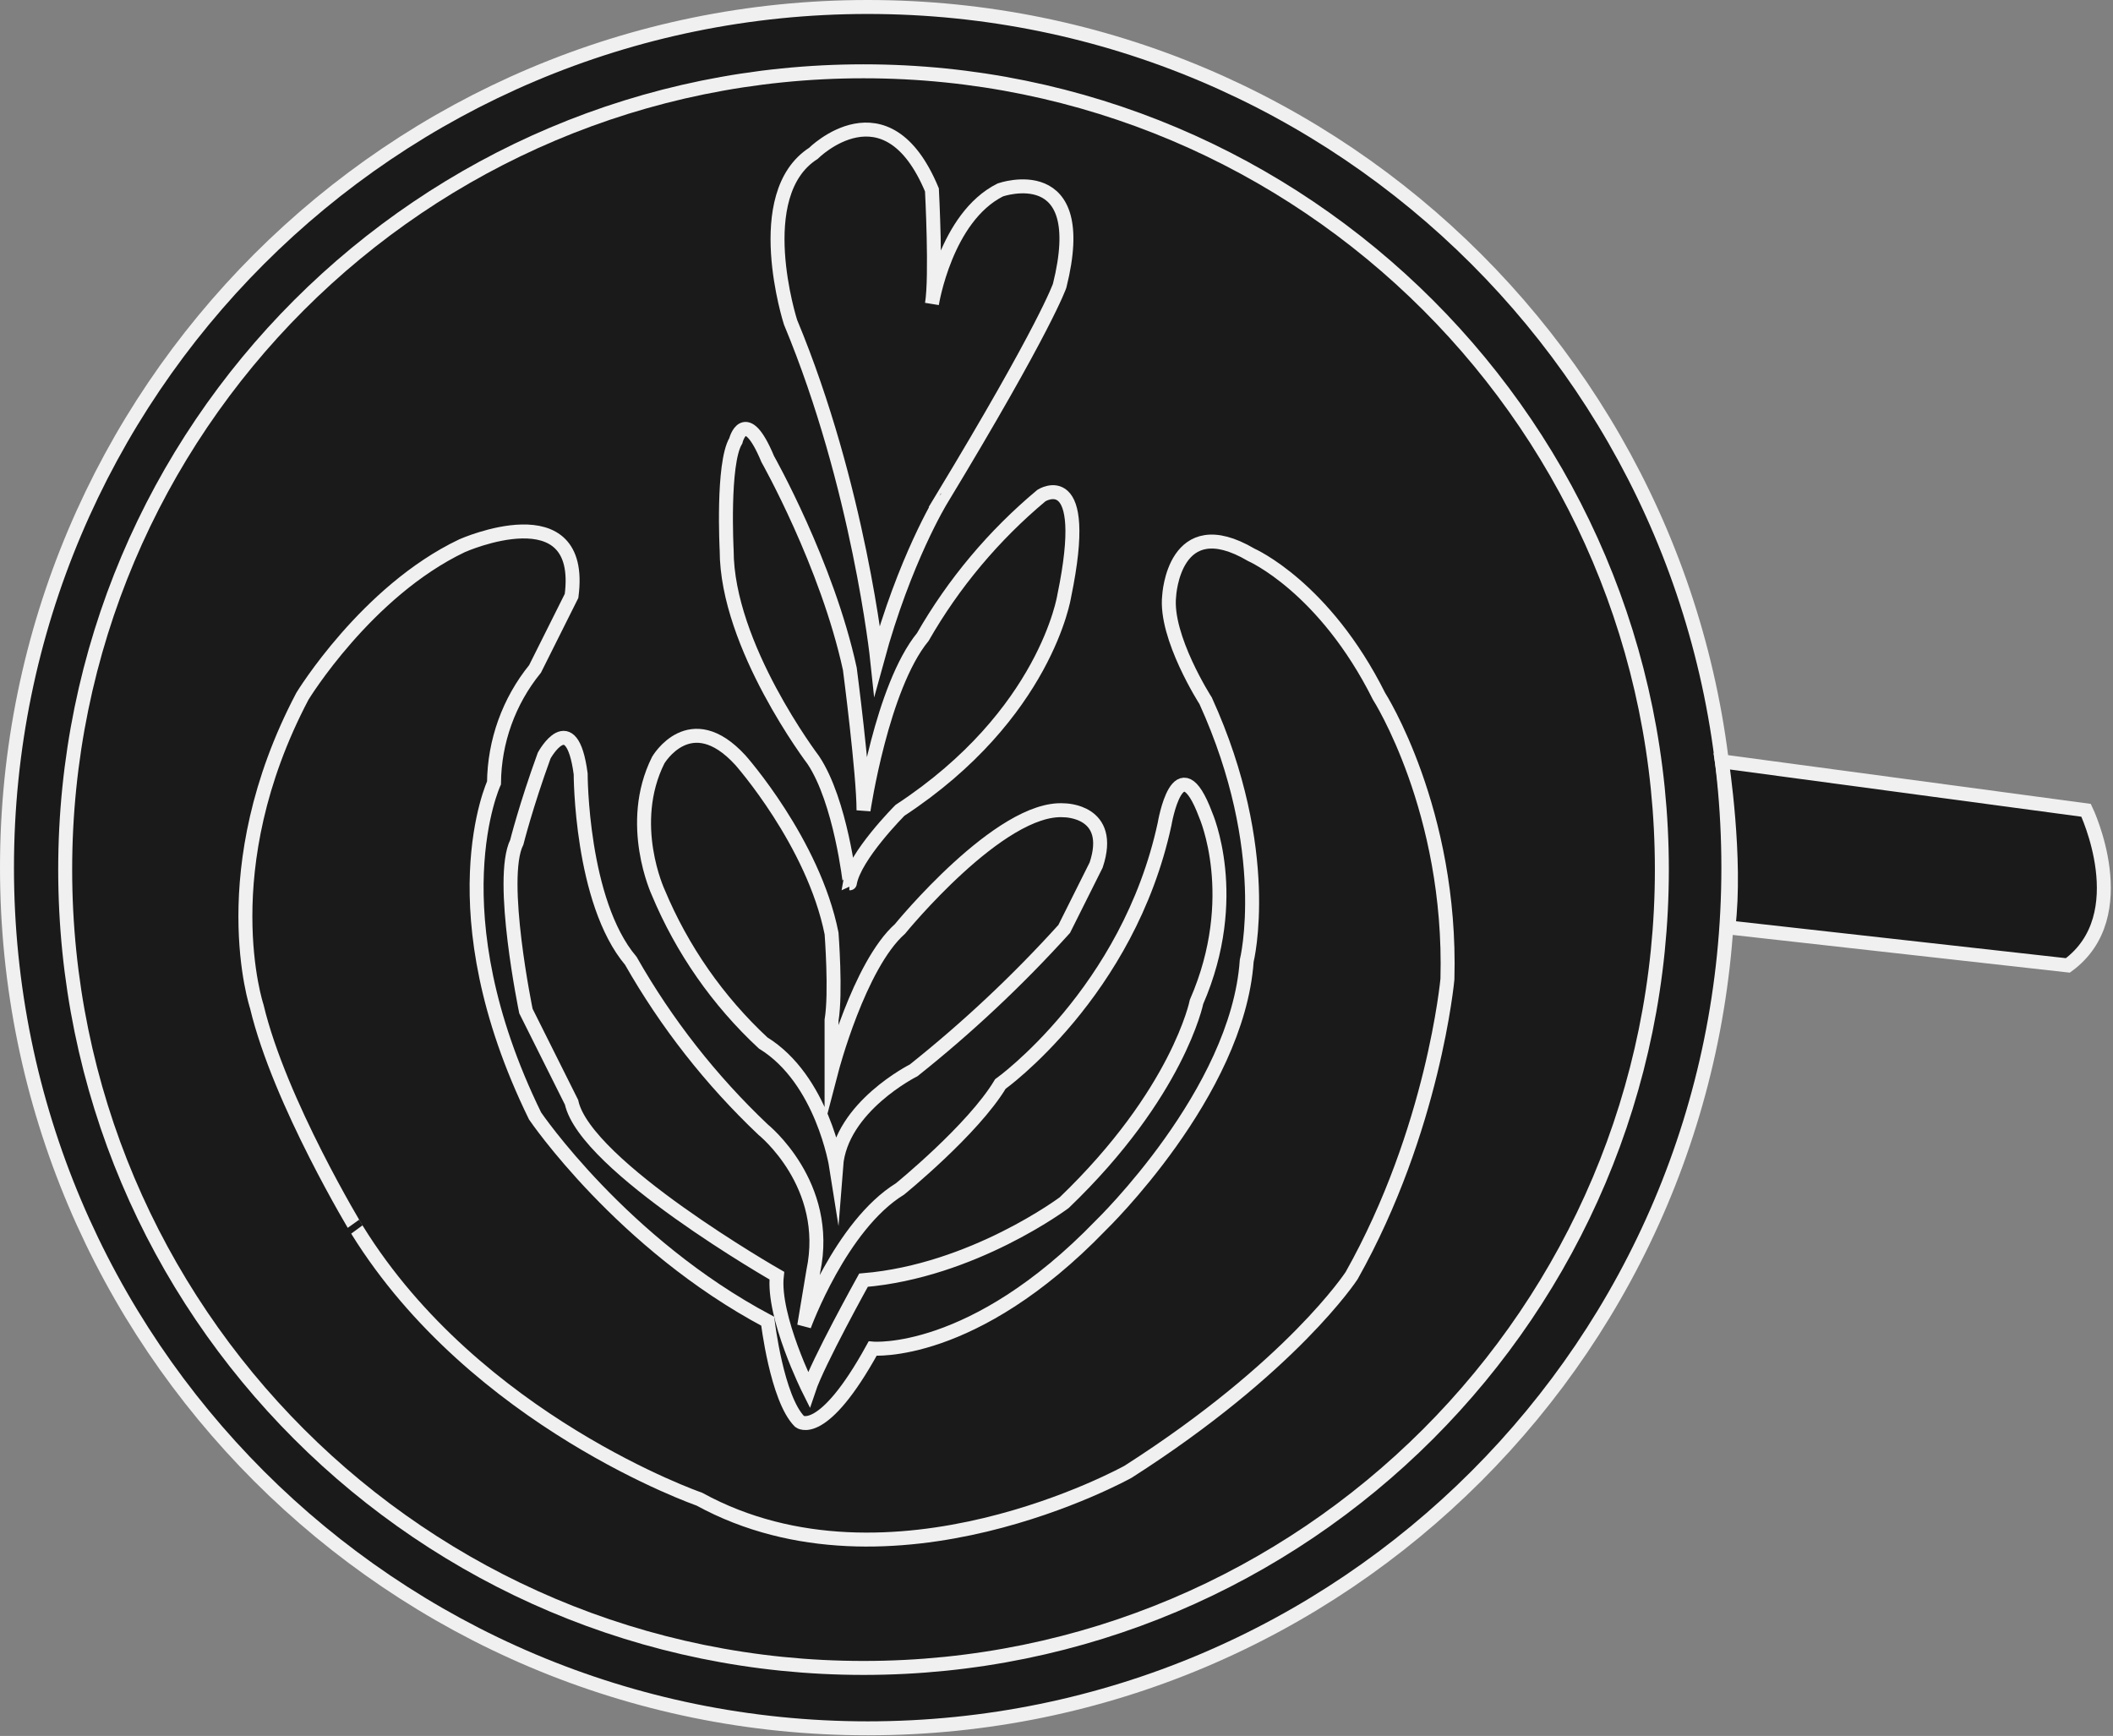 <?xml version="1.0" encoding="UTF-8"?> <svg xmlns="http://www.w3.org/2000/svg" width="454" height="373" viewBox="0 0 454 373" fill="none"><rect x="0" y="0" width="454" height="373" fill="#808080" stroke="none"/> <g clip-path="url(#clip0_1845:142)"> <path d="M186.428 371.356C288.561 371.356 371.356 288.561 371.356 186.428C371.356 84.295 288.561 1.5 186.428 1.5C84.295 1.5 1.5 84.295 1.5 186.428C1.5 288.561 84.295 371.356 186.428 371.356Z" fill="#1A1A1A" stroke="#F0F0F0" stroke-width="3" stroke-miterlimit="10"></path> <path d="M188.475 141.761C188.475 141.761 184.555 104.514 169.852 69.228C169.852 69.228 161.03 41.783 174.752 32.961C174.752 32.961 190.435 17.278 200.237 40.803C200.237 40.803 201.217 59.426 200.237 65.303C200.237 65.303 203.177 46.68 214.937 40.803C214.937 40.803 234.537 33.941 227.679 61.386C227.679 61.386 224.739 70.208 202.195 107.455C202.199 107.455 194.356 120.199 188.475 141.761Z" fill="#1A1A1A" stroke="#F0F0F0" stroke-width="3" stroke-miterlimit="10"></path> <path d="M174.755 163.326C174.755 163.326 156.132 138.826 156.132 118.238C156.132 118.238 155.151 99.614 158.092 94.713C158.092 94.713 160.052 86.872 164.953 98.634C164.953 98.634 177.695 121.178 182.596 143.722C182.596 143.722 185.537 166.266 185.537 174.108C185.537 174.108 189.458 147.643 198.279 136.861C204.906 125.302 213.535 115.013 223.764 106.475C223.764 106.475 234.546 99.614 228.664 128.039C228.664 128.039 224.743 153.524 193.377 174.108C193.377 174.108 183.577 183.908 182.595 189.79C182.601 189.79 180.636 172.147 174.755 163.326Z" fill="#1A1A1A" stroke="#F0F0F0" stroke-width="3" stroke-miterlimit="10"></path> <path d="M141.428 191.75C141.428 191.75 134.567 177.05 141.428 163.325C141.428 163.325 148.289 151.563 159.071 163.325C159.071 163.325 174.754 180.968 178.671 200.571C178.671 200.571 179.651 213.314 178.671 219.195V229.977C178.671 229.977 184.552 207.433 193.371 199.591C193.371 199.591 214.935 173.126 228.658 174.107C228.658 174.107 239.44 174.107 235.519 185.869L228.658 199.591C218.724 210.586 207.906 220.749 196.312 229.977C196.312 229.977 180.629 237.818 179.649 250.56C179.649 250.56 176.708 231.937 163.966 224.096C154.231 215.047 146.546 204.017 141.428 191.75V191.75Z" fill="#1A1A1A" stroke="#F0F0F0" stroke-width="3" stroke-miterlimit="10"></path> <path d="M113 217.237C113 217.237 107.119 188.812 111.039 180.971C111.039 180.971 113 173.129 116.921 162.347C116.921 162.347 122.802 151.566 124.762 166.268C124.762 166.268 124.762 193.713 135.544 206.455C143.178 219.879 152.757 232.101 163.969 242.722C163.969 242.722 178.669 254.484 174.751 273.107L172.791 284.87C172.791 284.87 180.632 263.306 193.374 255.464C193.374 255.464 209.057 242.722 214.938 232.92C214.938 232.92 242.383 213.32 250.225 177.05C250.225 177.05 253.165 159.407 259.046 175.09C259.046 175.09 266.888 192.733 257.086 215.277C257.086 215.277 253.165 234.877 228.661 258.405C228.661 258.405 209.061 273.105 185.533 275.068C185.533 275.068 175.733 292.711 173.771 298.592C173.771 298.592 165.929 282.909 166.91 274.092C166.91 274.092 125.742 250.567 122.802 236.845L113 217.237Z" fill="#1A1A1A" stroke="#F0F0F0" stroke-width="3" stroke-miterlimit="10"></path> <path d="M55.173 216.256C55.173 216.256 45.373 186.856 64.973 149.604C64.973 149.604 78.696 127.06 99.279 117.258C99.279 117.258 125.744 105.496 122.804 128.04L114.962 143.723C109.335 150.657 106.225 159.294 106.141 168.223C106.141 168.223 93.398 195.667 114.962 239.775C114.962 239.775 133.586 267.22 164.951 283.883C164.951 283.883 166.912 300.546 171.812 305.447C171.812 305.447 176.712 309.368 187.495 289.764C187.495 289.764 209.059 291.725 236.504 263.3C236.504 263.3 265.909 234.875 267.87 206.449C267.87 206.449 273.751 182.925 259.048 150.579C259.048 150.579 250.227 136.857 251.207 128.035C251.207 128.035 252.187 109.412 268.85 119.214C268.85 119.214 284.533 126.075 296.295 149.599C296.295 149.599 311.978 174.099 310.995 210.37C310.995 210.37 308.055 242.716 290.412 274.082C290.412 274.082 277.669 293.682 242.383 316.229C242.383 316.229 191.414 344.654 150.247 322.11C150.247 322.11 102.218 305.447 76.733 264.28C76.737 264.285 60.074 236.84 55.173 216.256Z" fill="#1A1A1A" stroke="#F0F0F0" stroke-width="3" stroke-miterlimit="10"></path> <path d="M185.537 358.382C280.271 358.382 357.068 281.585 357.068 186.851C357.068 92.117 280.271 15.32 185.537 15.32C90.803 15.32 14.006 92.117 14.006 186.851C14.006 281.585 90.803 358.382 185.537 358.382Z" stroke="#F0F0F0" stroke-width="3" stroke-miterlimit="10"></path> <path d="M371.357 199.271L444.302 207.433C459.002 196.651 448.223 174.107 448.223 174.107L369.955 163.59C369.955 163.59 373.178 184.529 371.357 199.271Z" fill="#1A1A1A" stroke="#F0F0F0" stroke-width="3" stroke-miterlimit="10"></path> </g> <defs> <clipPath id="clip0_1845:142"> <rect width="453.535" height="372.857" fill="white"></rect> </clipPath> </defs> </svg> 